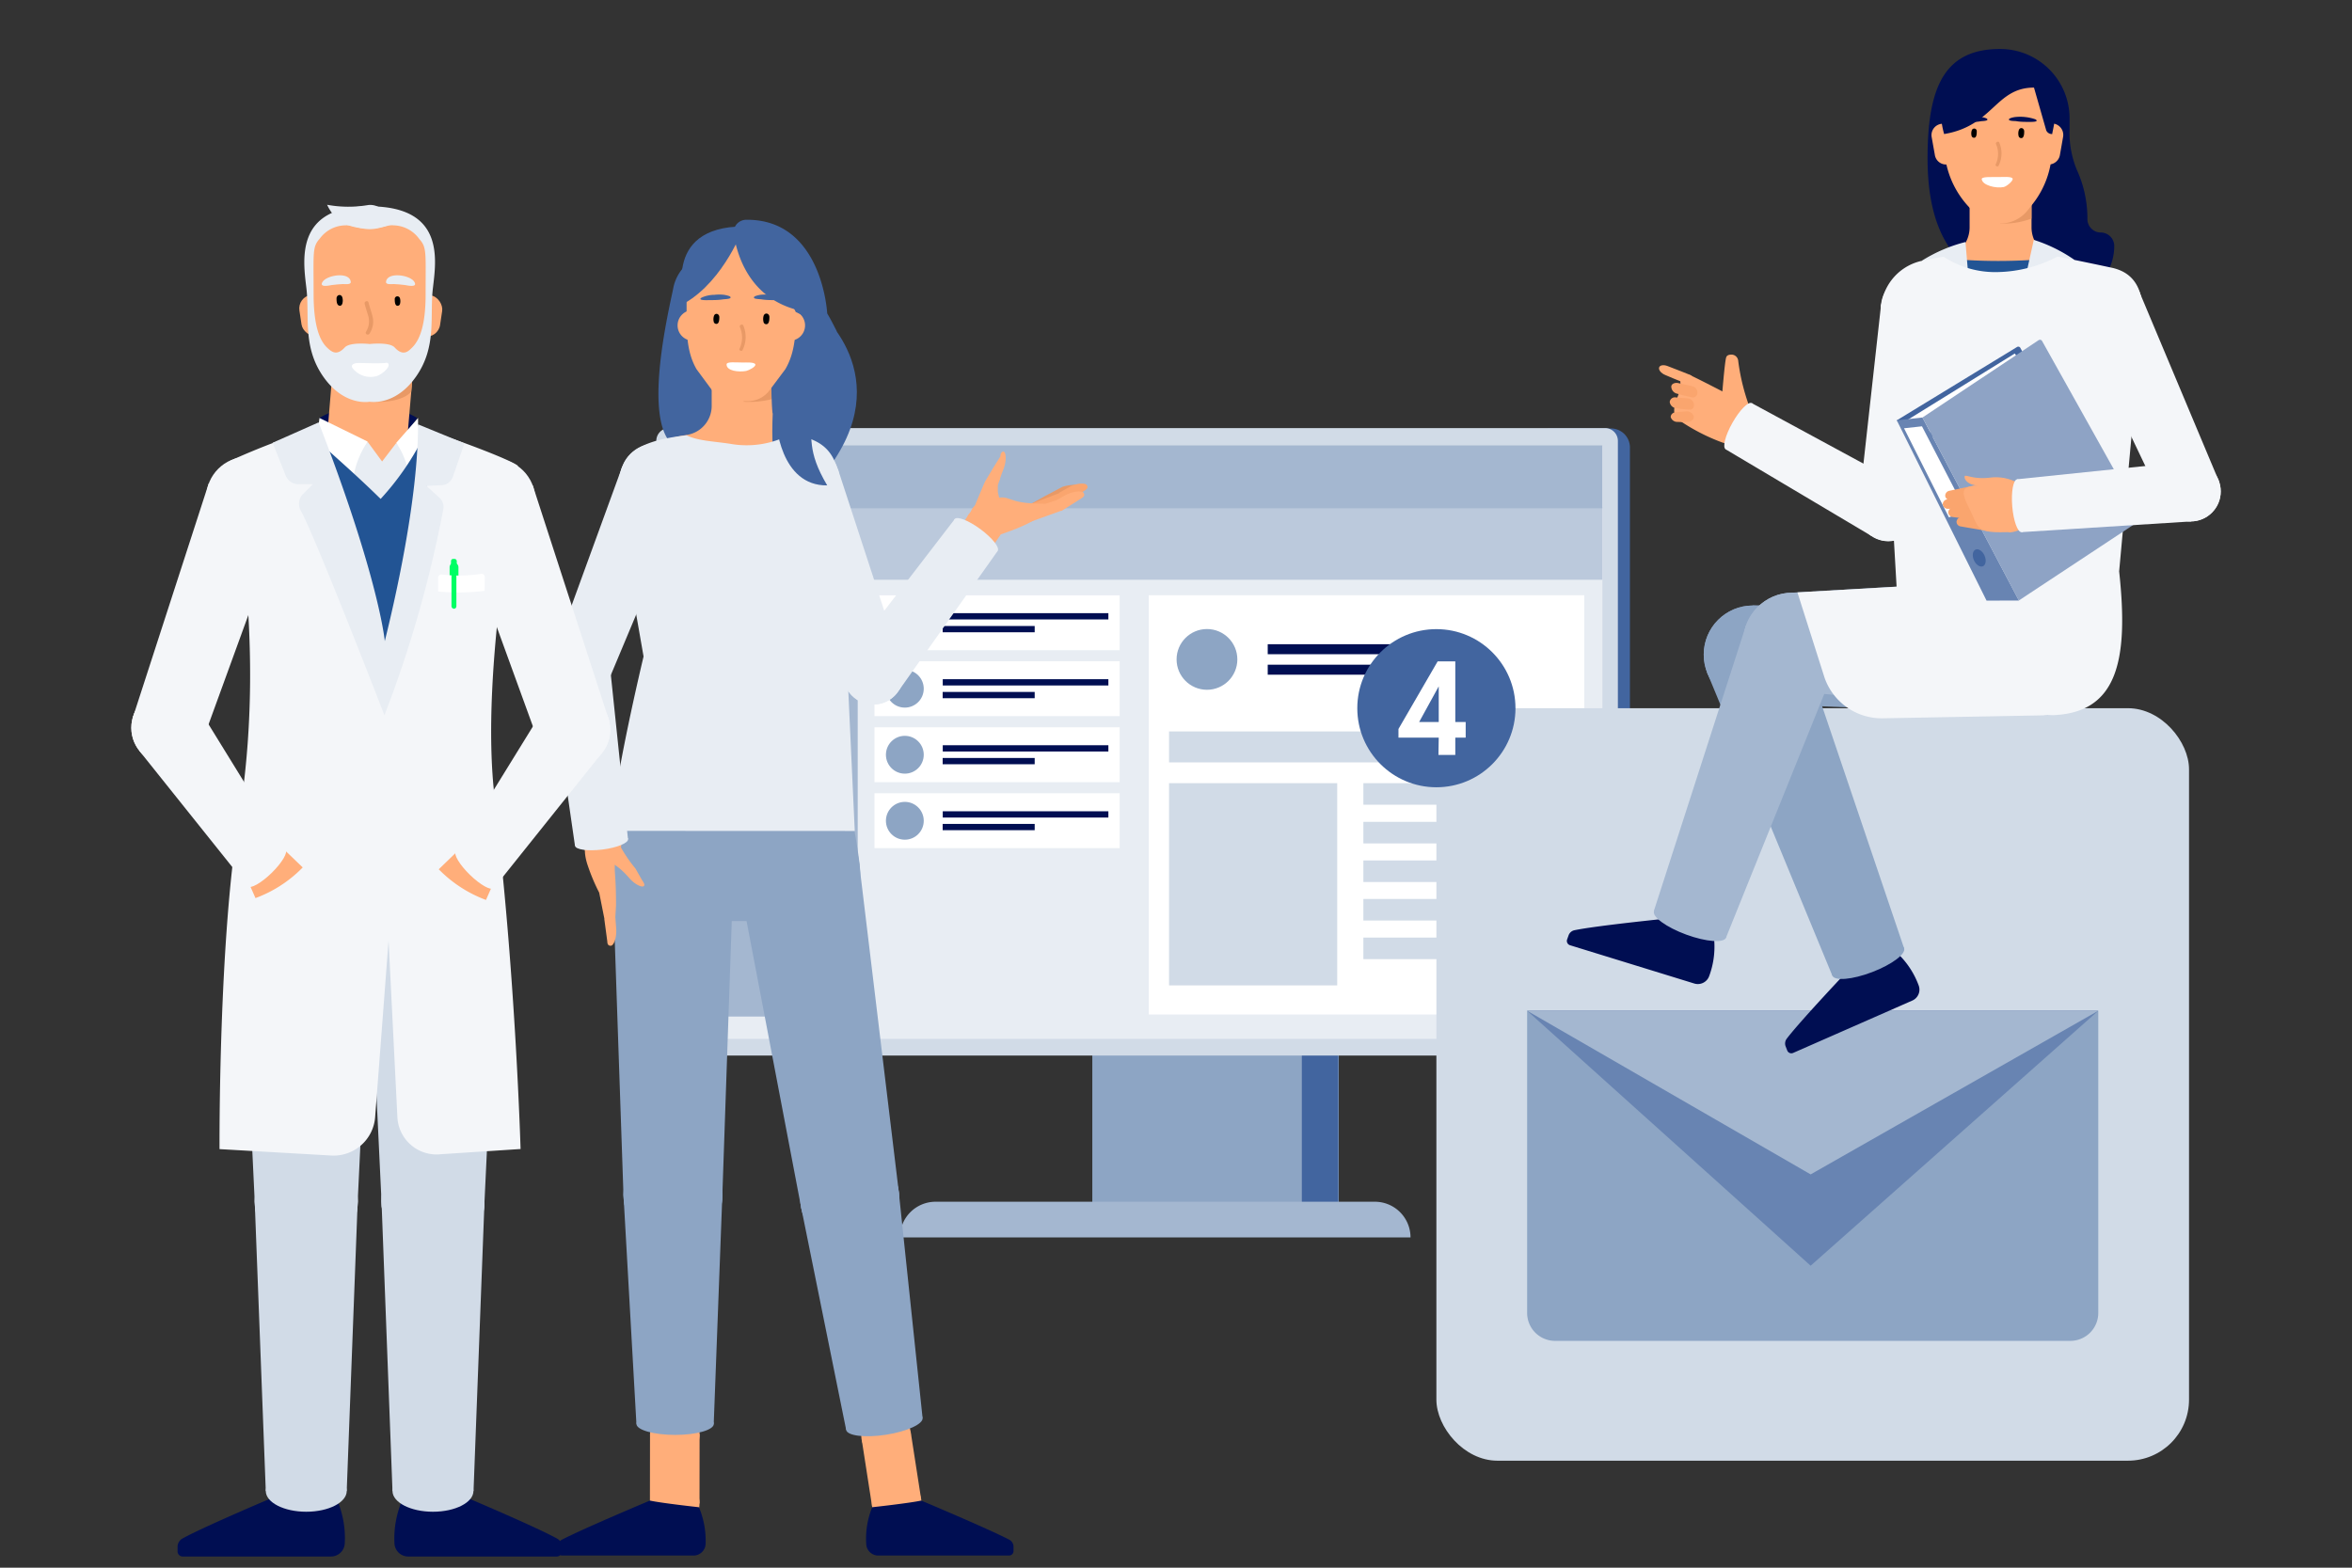 <?xml version="1.0" encoding="UTF-8"?>
<svg xmlns="http://www.w3.org/2000/svg" id="Ebene_1" data-name="Ebene 1" viewBox="0 0 240 160">
  <rect x="0" y="0" width="240" height="160" fill="#333333" stroke="none"/>
  <defs>
    <style>.cls-1{fill:#42659f;}.cls-2{fill:#8da5c4;}.cls-3{fill:#d1dbe7;}.cls-4{fill:#a4b7d0;}.cls-5{fill:#e8edf3;}.cls-6{fill:#fff;}.cls-7{fill:#bbc9dc;}.cls-8{fill:#000e52;}.cls-9{fill:#ffae7a;}.cls-10{fill:#e89966;}.cls-11{fill:#faa56e;}.cls-12{fill:#225494;}.cls-13{fill:#00ff64;}.cls-14{fill:#f4f6f9;}.cls-15{fill:#6884b2;}.cls-16{fill:#af622e;}.cls-17{fill:#8ea3c5;}</style>
  </defs>
  <g id="SCREEN">
    <path class="cls-1" d="M157.91,107.73v-64h6.41a1.94,1.94,0,0,1,2,1.94V105.8a1.94,1.94,0,0,1-2,1.93Z"></path>
    <rect class="cls-2" x="111.46" y="101.28" width="25.15" height="24.86"></rect>
    <rect class="cls-1" x="132.84" y="106.19" width="3.72" height="18.82"></rect>
    <path class="cls-3" d="M163.79,107.73H68.27a1.3,1.3,0,0,1-1.3-1.3V45a1.31,1.31,0,0,1,1.3-1.31h95.52a1.31,1.31,0,0,1,1.3,1.31v61.43a1.3,1.3,0,0,1-1.3,1.3"></path>
    <path class="cls-4" d="M143.93,126.29H91.83a3.64,3.64,0,0,1,3.64-3.64h44.82a3.64,3.64,0,0,1,3.64,3.64"></path>
    <rect class="cls-5" x="68.45" y="45.52" width="95.05" height="60.5" transform="translate(231.96 151.55) rotate(-180)"></rect>
    <rect class="cls-4" x="70.36" y="60.74" width="17.16" height="43" transform="translate(157.88 164.49) rotate(-180)"></rect>
    <rect class="cls-6" x="117.23" y="60.74" width="44.44" height="42.79" transform="translate(278.89 164.28) rotate(-180)"></rect>
    <rect class="cls-7" x="68.45" y="51.76" width="95.05" height="7.41"></rect>
    <rect class="cls-4" x="68.45" y="45.46" width="95.05" height="6.42"></rect>
    <rect class="cls-6" x="75.92" y="63.55" width="9.88" height="1.79" transform="translate(161.72 128.88) rotate(-180)"></rect>
    <rect class="cls-6" x="75.92" y="67.92" width="9.88" height="1.79" transform="translate(161.72 137.63) rotate(-180)"></rect>
    <rect class="cls-6" x="75.92" y="72.3" width="9.88" height="1.79" transform="translate(161.72 146.39) rotate(-180)"></rect>
    <rect class="cls-6" x="75.92" y="76.68" width="9.88" height="1.79" transform="translate(161.72 155.15) rotate(-180)"></rect>
    <rect class="cls-8" x="72.33" y="63.55" width="2.62" height="1.79" transform="translate(147.29 128.88) rotate(-180)"></rect>
    <rect class="cls-8" x="72.33" y="67.92" width="2.62" height="1.79" transform="translate(147.29 137.63) rotate(-180)"></rect>
    <rect class="cls-8" x="72.33" y="72.3" width="2.62" height="1.79" transform="translate(147.29 146.39) rotate(-180)"></rect>
    <rect class="cls-8" x="72.33" y="76.68" width="2.62" height="1.79" transform="translate(147.29 155.15) rotate(-180)"></rect>
    <rect class="cls-6" x="89.22" y="60.75" width="25.02" height="5.6" transform="translate(203.47 127.11) rotate(-180)"></rect>
    <rect class="cls-8" x="96.19" y="62.59" width="16.9" height="0.64" transform="translate(209.29 125.81) rotate(-180)"></rect>
    <rect class="cls-8" x="96.19" y="63.88" width="9.39" height="0.64" transform="translate(201.77 128.41) rotate(-180)"></rect>
    <circle class="cls-2" cx="92.33" cy="63.55" r="1.93"></circle>
    <rect class="cls-8" x="129.37" y="65.75" width="19.49" height="1.02" transform="translate(278.22 132.52) rotate(-180)"></rect>
    <rect class="cls-8" x="129.37" y="67.83" width="15.07" height="1.02" transform="translate(273.8 136.69) rotate(-180)"></rect>
    <circle class="cls-2" cx="123.16" cy="67.3" r="3.1"></circle>
    <rect class="cls-6" x="89.22" y="67.49" width="25.02" height="5.6" transform="translate(203.47 140.58) rotate(-180)"></rect>
    <rect class="cls-8" x="96.19" y="69.32" width="16.9" height="0.64" transform="translate(209.29 139.28) rotate(-180)"></rect>
    <rect class="cls-8" x="96.19" y="70.62" width="9.39" height="0.64" transform="translate(201.77 141.88) rotate(-180)"></rect>
    <circle class="cls-2" cx="92.33" cy="70.29" r="1.93"></circle>
    <rect class="cls-6" x="89.22" y="74.23" width="25.02" height="5.6" transform="translate(203.47 154.06) rotate(-180)"></rect>
    <rect class="cls-8" x="96.19" y="76.06" width="16.9" height="0.64" transform="translate(209.29 152.76) rotate(-180)"></rect>
    <rect class="cls-8" x="96.19" y="77.36" width="9.39" height="0.64" transform="translate(201.77 155.36) rotate(-180)"></rect>
    <circle class="cls-2" cx="92.33" cy="77.03" r="1.93"></circle>
    <rect class="cls-6" x="89.22" y="80.97" width="25.02" height="5.6" transform="translate(203.47 167.53) rotate(-180)"></rect>
    <rect class="cls-8" x="96.19" y="82.8" width="16.9" height="0.64" transform="translate(209.29 166.24) rotate(-180)"></rect>
    <rect class="cls-8" x="96.19" y="84.1" width="9.39" height="0.64" transform="translate(201.77 168.83) rotate(-180)"></rect>
    <circle class="cls-2" cx="92.33" cy="83.77" r="1.93"></circle>
    <rect class="cls-3" x="119.3" y="79.94" width="17.16" height="20.64" transform="translate(255.75 180.51) rotate(-180)"></rect>
    <rect class="cls-3" x="139.12" y="79.94" width="19.81" height="2.2" transform="translate(298.05 162.07) rotate(-180)"></rect>
    <rect class="cls-3" x="139.12" y="83.87" width="19.81" height="2.2" transform="translate(298.05 169.95) rotate(-180)"></rect>
    <rect class="cls-3" x="139.12" y="87.81" width="19.81" height="2.2" transform="translate(298.05 177.83) rotate(-180)"></rect>
    <rect class="cls-3" x="139.12" y="91.75" width="19.81" height="2.2" transform="translate(298.05 185.7) rotate(-180)"></rect>
    <rect class="cls-3" x="139.12" y="95.69" width="10.09" height="2.2" transform="translate(288.33 193.58) rotate(-180)"></rect>
    <rect class="cls-3" x="119.3" y="74.65" width="39.65" height="3.16" transform="translate(278.24 152.46) rotate(-180)"></rect>
  </g>
  <circle class="cls-9" cx="100.47" cy="53.53" r="1.92"></circle>
  <circle class="cls-9" cx="97.5" cy="58.01" r="1.92"></circle>
  <rect class="cls-9" x="97.06" y="53.08" width="3.84" height="5.38" transform="translate(150.84 156.86) rotate(-146.55)"></rect>
  <g id="APOTHEKERIN_STANDING_EXPLAINING">
    <path class="cls-10" d="M103.84,52.18l2.73-1.52,1.8-.95c.26-.14,1.65-.38,1.8-.12s-.08.31-.32.47l-1.32.84-.66.42-.67.41-2.69,1.61a.67.67,0,1,1-.69-1.15Z"></path>
    <path class="cls-11" d="M104.53,51.68l3.59-1.36-.09,0,1.1-.62c.7-.4,1.63-.44,1.78-.18s0,.4-.25.56l-2,1.28-.06,0h0L105,52.93a.67.67,0,0,1-.88-.36.66.66,0,0,1,.36-.88Z"></path>
    <path class="cls-9" d="M104.33,52.17l3.48-1.12-.12.06,1-.56c.88-.45,1.75-.49,1.89-.23s0,.39-.25.55l-2,1.27-.08,0h0l-3.44,1.24a.67.67,0,0,1-.86-.4.68.68,0,0,1,.4-.86Z"></path>
    <path class="cls-9" d="M99.19,53.37c-.48-1.39.1-2,2-2.46,2.31-.51,1.12.52,5.44.5.48,1.39-2.91,2.56-4.3,3.06S99.67,54.76,99.19,53.37Z"></path>
    <path class="cls-9" d="M102.45,46.11c.22.13.26,1-.07,1.81l-.17.44-.15.44c0,.15-.11.29-.15.45l-.09.27,0,.14,0,.07v.11l0,.09,0,.18c0,.31.18.62.14.94l-.36.46-.06.48,0,.36a1.22,1.22,0,0,1-1.69.95h0a1,1,0,0,1-.57-1.22l.35-.85.36-.86.36-.85.18-.4.8-1.34.49-.78.27-.43C102.05,46.36,102.23,46,102.45,46.11Z"></path>
  </g>
  <ellipse class="cls-5" cx="99.61" cy="54.6" rx="0.74" ry="2.73" transform="translate(-3.47 102.34) rotate(-53.58)"></ellipse>
  <polygon class="cls-5" points="91.73 70.46 101.81 56.22 97.42 52.98 86.79 66.81 91.73 70.46"></polygon>
  <circle class="cls-5" cx="89.13" cy="68.81" r="3.08"></circle>
  <circle class="cls-5" cx="82.1" cy="49" r="3.58"></circle>
  <polygon class="cls-5" points="92.03 67.85 86.28 70.06 78.75 50.26 85.5 47.87 92.03 67.85"></polygon>
  <circle class="cls-5" cx="89.11" cy="68.83" r="3.08"></circle>
  <path class="cls-1" d="M73.51,25.86a4.42,4.42,0,0,0-4.83,3.66C67.9,33.18,65,46,70.31,46s4.74-2.33,4.74-2.33Z"></path>
  <path class="cls-9" d="M70.07,44.39a3,3,0,0,0,2.55-3.07V34.59a3.19,3.19,0,0,1,3.19-3.19h0A3.19,3.19,0,0,1,79,34.59v6.73a3.2,3.2,0,0,0,2.72,3.16h.05A2.57,2.57,0,0,1,83.93,47V57.77H67.68V44.9C68.42,44.73,69.33,44.5,70.07,44.39Z"></path>
  <path class="cls-10" d="M79,36.07,75.85,41A9.4,9.4,0,0,0,79,40.67v-4.6Z"></path>
  <path class="cls-1" d="M83.3,31.54s8.68,6.8.89,16.7L80.13,36.72l1-7.14Z"></path>
  <path class="cls-1" d="M78.85,42.18c-.19,4.36-.09,13.52,8,13.53h0C83.92,46.17,83.4,42.92,83,40.54c-.35-2.19-.7-6.11-2.15-7.54.24-1.44-.51,3.19-.51,3.19-.54.91-1.16,2.27-1.63,3,0,0,0,1.91.12,3"></path>
  <circle class="cls-9" cx="80.59" cy="33.21" r="1.56"></circle>
  <circle class="cls-9" cx="70.7" cy="33.21" r="1.56"></circle>
  <path class="cls-9" d="M71.08,37.69l1.58,2.14a2.76,2.76,0,0,0,2.16,1.11l.77,0h.67a2.74,2.74,0,0,0,2.26-1.1l1.61-2.15c1.05-1.78,1.08-3.81,1.08-5.88v-2.5a5.58,5.58,0,0,0-5.58-5.58h0a5.57,5.57,0,0,0-5.57,5.58V31.9C70.06,33.93,70.06,35.93,71.08,37.69Z"></path>
  <path class="cls-1" d="M75.9,23.11s-1.93,5.44-6,7.81C69.92,30.92,67.34,23.11,75.9,23.11Z"></path>
  <path class="cls-1" d="M74.87,23.89C75.28,26.51,77,32,84.41,32c0,0-.48-9.66-8.28-9.57A1.29,1.29,0,0,0,74.87,23.89Z"></path>
  <path class="cls-1" d="M85.4,33.85s-.61-1.25-1-1.87a13.64,13.64,0,0,0-5.17-4.89.54.54,0,0,0-.67.82,17.91,17.91,0,0,1,2.64,3.93Z"></path>
  <path d="M77.92,32.23c.13-.36.56-.27.59.1,0,.21,0,.61-.2.73a.28.28,0,0,1-.4-.21A1.19,1.19,0,0,1,77.92,32.23Z"></path>
  <path d="M72.85,32.25c.11-.34.52-.26.55.09,0,.2,0,.58-.19.69a.27.27,0,0,1-.38-.19A1.09,1.09,0,0,1,72.85,32.25Z"></path>
  <path class="cls-10" d="M75.48,35.56a2.68,2.68,0,0,0,0-2.22c0-.21.32-.31.38-.09a3,3,0,0,1-.09,2.48C75.68,35.92,75.34,35.74,75.48,35.56Z"></path>
  <path class="cls-6" d="M75.82,37c.27,0,1.15-.06,1.25.18s-.66.62-.93.68c-.77.14-2,0-2-.66C74.13,36.88,75.08,37,75.82,37Z"></path>
  <path class="cls-1" d="M76.94,30.4a.07.07,0,0,1,0-.06c0-.13.48-.22.63-.25a4.4,4.4,0,0,1,1,0,3.39,3.39,0,0,1,1.3.27c.48.31-.5.28-.75.27-.46,0-.92,0-1.38-.07C77.52,30.52,77,30.53,76.94,30.4Z"></path>
  <path class="cls-1" d="M74.54,30.4a.08.08,0,0,0,0-.07c0-.12-.48-.21-.64-.24a4.3,4.3,0,0,0-1,0,3.22,3.22,0,0,0-1.3.28c-.48.3.49.27.75.26.46,0,.92,0,1.38-.07C74,30.52,74.44,30.53,74.54,30.4Z"></path>
  <path class="cls-2" d="M67.68,70.77H82.44a52.3,52.3,0,0,1,5.28,17.5C88,90.79,87.36,94,83.86,94H66.26c-3.49,0-3.83-4.71-3.83-8.18A25.47,25.47,0,0,1,67.68,70.77Z"></path>
  <circle class="cls-9" cx="68.86" cy="146.37" r="2.53"></circle>
  <circle class="cls-9" cx="68.85" cy="153.44" r="2.53"></circle>
  <rect class="cls-9" x="66.32" y="146.37" width="5.06" height="7.08" transform="translate(137.52 299.89) rotate(-179.93)"></rect>
  <path class="cls-8" d="M71.32,153.83s-3.85-.42-5-.68c0,0-6.9,2.9-9,4a.82.82,0,0,0-.42.68l0,.45a.46.46,0,0,0,.46.48H70.73A1.24,1.24,0,0,0,72,157.62,8.8,8.8,0,0,0,71.32,153.83Z"></path>
  <polygon class="cls-2" points="63.62 121.94 62.45 87.86 74.88 87.86 73.71 121.94 63.62 121.94"></polygon>
  <circle class="cls-2" cx="68.67" cy="87.86" r="6.21"></circle>
  <circle class="cls-2" cx="68.67" cy="121.94" r="5.05"></circle>
  <polygon class="cls-2" points="73.71 121.94 72.83 145.31 64.94 145.31 63.62 121.94 73.71 121.94"></polygon>
  <ellipse class="cls-2" cx="68.89" cy="145.32" rx="3.95" ry="1.13"></ellipse>
  <circle class="cls-2" cx="68.67" cy="121.94" r="5.05"></circle>
  <circle class="cls-9" cx="90.41" cy="146.45" r="2.53"></circle>
  <circle class="cls-9" cx="91.5" cy="153.44" r="2.53"></circle>
  <rect class="cls-9" x="88.43" y="146.41" width="5.06" height="7.08" transform="translate(-21.94 15.74) rotate(-8.83)"></rect>
  <path class="cls-8" d="M89,153.83s3.85-.42,5-.68c0,0,6.9,2.9,9,4a.82.82,0,0,1,.42.68l0,.45a.46.46,0,0,1-.45.48H89.62a1.23,1.23,0,0,1-1.23-1.19A8.51,8.51,0,0,1,89,153.83Z"></path>
  <polygon class="cls-2" points="91.7 121.53 87.62 87.69 75.34 89.59 81.72 123.08 91.7 121.53"></polygon>
  <circle class="cls-2" cx="81.48" cy="88.64" r="6.21"></circle>
  <circle class="cls-2" cx="86.71" cy="122.31" r="5.05"></circle>
  <polygon class="cls-2" points="81.72 123.08 86.34 145.92 94.14 144.71 91.7 121.53 81.72 123.08"></polygon>
  <ellipse class="cls-2" cx="90.24" cy="145.32" rx="3.95" ry="1.13" transform="translate(-21.24 15.57) rotate(-8.83)"></ellipse>
  <circle class="cls-2" cx="86.71" cy="122.31" r="5.05"></circle>
  <path class="cls-5" d="M87.22,84.81,86.06,59.62l.57-1.42a8.45,8.45,0,0,0-.3-7h0a5.89,5.89,0,0,1-.62-2c-.39-3.15-1.82-4.23-4.23-4.75h0a2.1,2.1,0,0,0-1.36.14,9.46,9.46,0,0,1-5.4.74c-1.72-.29-3.45-.3-4.65-.9a22.14,22.14,0,0,0-2.72.45c-3.81,1-4.1,2.63-4.5,6L65.67,67s-3.24,13.49-3.24,17.8Z"></path>
  <path class="cls-1" d="M84.41,49.54c-4.77.06-5.3-6.3-5.23-7.23H82.6C83,44.67,82.26,45.92,84.41,49.54Z"></path>
  <path class="cls-9" d="M65.67,90.45c-.21.13-.92-.2-1.48-.86-1.16-1.31-1.3-1.06-2.87-2.49a1.14,1.14,0,0,1,.21-1.82h0a.9.9,0,0,1,1.25.24l.46.75a14.26,14.26,0,0,0,1.6,2.37l.67,1.18C65.63,90,65.88,90.33,65.67,90.45Z"></path>
  <path class="cls-9" d="M62.92,87c.31-1.85-.83-2.43-2.14-2s-1.27,2-.8,3.35a19.48,19.48,0,0,0,1.16,2.75l.53,2.66v0a.29.29,0,0,0,0,.09l.3,2.24c0,.26.1.46.38.43s.58-.79.53-1.72l-.09-1.19.07-1.21h0C62.86,88.34,62.53,89.24,62.92,87Z"></path>
  <circle class="cls-9" cx="61.48" cy="86.1" r="1.92"></circle>
  <circle class="cls-9" cx="60.54" cy="80.8" r="1.92"></circle>
  <rect class="cls-9" x="59.08" y="80.76" width="3.84" height="5.38" transform="translate(-13.67 11.98) rotate(-10.09)"></rect>
  <ellipse class="cls-5" cx="61.38" cy="85.97" rx="2.73" ry="0.74" transform="translate(-10.17 8.26) rotate(-7.11)"></ellipse>
  <polygon class="cls-5" points="56.17 69.05 58.67 86.31 64.08 85.64 62.27 68.29 56.17 69.05"></polygon>
  <circle class="cls-5" cx="59.19" cy="68.45" r="3.08"></circle>
  <circle class="cls-5" cx="66.86" cy="48.85" r="3.58"></circle>
  <polygon class="cls-5" points="62.03 69.61 56.24 67.52 63.5 47.61 70.16 50.22 62.03 69.61"></polygon>
  <circle class="cls-5" cx="59.18" cy="68.43" r="3.08"></circle>
  <path class="cls-8" d="M32.58,42.66a10.07,10.07,0,0,1,10,0l-3.58,5h0Z"></path>
  <path class="cls-9" d="M42.45,34.28,41.39,46.73l-2.45.68-5.77-.31,1.12-13.51a4.09,4.09,0,0,1,4.05-3.75h0A4.1,4.1,0,0,1,42.45,34.28Z"></path>
  <path class="cls-10" d="M42.2,37.33,37.89,41s2.84.27,4.07-1Z"></path>
  <g id="_80YR_HEAD" data-name="80YR_HEAD">
    <rect class="cls-9" x="30.54" y="30.12" width="2.79" height="4.24" rx="1.4" transform="matrix(0.99, -0.15, 0.15, 0.99, -4.41, 5.07)"></rect>
    <rect class="cls-9" x="42.23" y="30.12" width="2.79" height="4.24" rx="1.4" transform="translate(82.02 70.57) rotate(-171.51)"></rect>
    <path class="cls-9" d="M43.8,32.25l.43-4.94c0-2.77-2.24-5-5-6.06H36.28c-2.76,1.05-5,3.29-5,6.06l.43,4.93h0l.23,2.64A4,4,0,0,0,32.2,36,7.6,7.6,0,0,0,35,40.1a2.53,2.53,0,0,0,1.13.54c.84,0,2.37,0,3.21,0a2.53,2.53,0,0,0,1.13-.54,7.57,7.57,0,0,0,2.9-4.33,4.14,4.14,0,0,0,.18-.93L43.73,33l.07-.78Z"></path>
    <path class="cls-5" d="M37.78,21.06h-.11c-7.66,0-6.73,5.57-6.4,8.4s-.42,5.94,1.73,9S37.72,41,37.72,41s2.58.5,4.73-2.56,1.39-6.15,1.72-9S45.44,21.1,37.78,21.06Zm5.65,9c0,4.27-1.13,5.2-1.63,5.65s-1,.33-1.53-.25-2.55-.35-2.55-.35-2-.23-2.54.35-1,.69-1.54.25S32,34.31,32,30s-.14-4.79.64-5.66A3.29,3.29,0,0,1,35.27,23c.62-.09,1.41.39,2.45.39s1.84-.48,2.45-.39a3.32,3.32,0,0,1,2.62,1.4C43.56,25.25,43.43,25.77,43.43,30Z"></path>
    <path class="cls-5" d="M33.38,20.9s.78,1.81,2.22,2.11a6.26,6.26,0,0,0,3.95,0v-.31a1.77,1.77,0,0,0-2-1.77A11.94,11.94,0,0,1,33.38,20.9Z"></path>
  </g>
  <circle class="cls-9" cx="44.18" cy="146.63" r="2.46"></circle>
  <circle class="cls-9" cx="44.19" cy="153.51" r="2.46"></circle>
  <rect class="cls-9" x="41.72" y="146.63" width="4.92" height="6.88"></rect>
  <path class="cls-8" d="M41,153.21s4.37-.47,5.66-.77c0,0,7.83,3.29,10.19,4.59a.91.91,0,0,1,.48.78l0,.51a.52.52,0,0,1-.51.54H41.65a1.41,1.41,0,0,1-1.4-1.35A9.88,9.88,0,0,1,41,153.21Z"></path>
  <circle class="cls-3" cx="44.18" cy="122.61" r="5.26"></circle>
  <ellipse class="cls-3" cx="44.18" cy="152.17" rx="4.13" ry="2.12"></ellipse>
  <polygon class="cls-3" points="38.93 122.61 40.05 152.17 48.32 152.17 49.44 122.61 38.93 122.61"></polygon>
  <circle class="cls-3" cx="44.18" cy="87.7" r="6.92"></circle>
  <polygon class="cls-3" points="49.44 122.61 51.1 87.7 37.27 87.7 38.93 122.61 49.44 122.61"></polygon>
  <circle class="cls-3" cx="44.18" cy="122.61" r="5.26"></circle>
  <circle class="cls-9" cx="31.25" cy="146.63" r="2.46"></circle>
  <circle class="cls-9" cx="31.25" cy="153.51" r="2.46"></circle>
  <rect class="cls-9" x="28.79" y="146.63" width="4.92" height="6.88" transform="translate(62.37 300.17) rotate(-179.95)"></rect>
  <path class="cls-8" d="M34.45,153.21s-4.37-.47-5.66-.77c0,0-7.83,3.29-10.19,4.59a1,1,0,0,0-.48.78l0,.51a.52.52,0,0,0,.52.54H33.78a1.41,1.41,0,0,0,1.4-1.35A9.88,9.88,0,0,0,34.45,153.21Z"></path>
  <circle class="cls-3" cx="31.25" cy="122.61" r="5.26"></circle>
  <ellipse class="cls-3" cx="31.25" cy="152.17" rx="4.13" ry="2.12"></ellipse>
  <polygon class="cls-3" points="36.5 122.61 35.38 152.17 27.12 152.17 25.99 122.61 36.5 122.61"></polygon>
  <circle class="cls-3" cx="31.25" cy="87.7" r="6.92"></circle>
  <polygon class="cls-3" points="25.99 122.61 24.33 87.7 38.17 87.7 36.5 122.61 25.99 122.61"></polygon>
  <circle class="cls-3" cx="31.25" cy="122.61" r="5.26"></circle>
  <path class="cls-5" d="M36.22,46.1l1.3-1,1.47,2,1.44-1.88A6.29,6.29,0,0,1,42.15,48l-3,3.84-4-3.08Z"></path>
  <path class="cls-6" d="M37.52,45.07A8.91,8.91,0,0,0,36,49.17L32,47.5l.6-4.84Z"></path>
  <path class="cls-6" d="M40.43,45.2a7.8,7.8,0,0,1,1.33,3.6l1.78-2.22-.88-3.27,0-.65Z"></path>
  <path class="cls-12" d="M31.73,44.37c2.58,2.36,4.51,4,7.11,6.55A27.41,27.41,0,0,0,43,45l1.19,1.22a34.08,34.08,0,0,1-5.34,7.37c-3.71-3.85-6.27-5.59-9-8.14Z"></path>
  <rect class="cls-13" x="46.38" y="55.15" width="0.59" height="0.77" rx="0.22"></rect>
  <polygon class="cls-12" points="28.8 46.38 31.56 46.38 39.13 51.82 43.86 45.83 45.6 46.38 45.6 82.95 28.8 82.95 28.8 46.38"></polygon>
  <path class="cls-14" d="M50.67,83.52a4.91,4.91,0,0,0,0-.53c-.06-.39-.12-.79-.17-1.2l0-.2c-1.68-13.49,2.75-33.77,2.31-34.08-.93-.68-6.5-2.76-8.87-3.47l-.68,8.57L39.71,67.82,32.23,43.69A77.11,77.11,0,0,0,23.55,47c-.5.23,3.93,16.75.91,36v.07c-2.18,12.53-2.06,34.21-2.06,34.21l11.32.65A4.25,4.25,0,0,0,38.28,114l1.37-18,.9,18A4,4,0,0,0,45,117.8l8.12-.53S52.61,99.9,50.67,83.52Z"></path>
  <path class="cls-5" d="M42.66,43.31c0,7.75-2.41,18.16-3.4,22.14v-.06S38.67,59,32.51,43.11l-4.69,2.08,1.33,3.34a1.4,1.4,0,0,0,1.31.89h1.46l-1,1a1.41,1.41,0,0,0-.23,1.69C32.16,54.74,39.23,73,39.23,73a121.41,121.41,0,0,0,6-21,1.28,1.28,0,0,0-.39-1.2l-1.33-1.21,1.54-.07a1.27,1.27,0,0,0,1.16-.86l1.18-3.41Z"></path>
  <circle class="cls-14" cx="50.43" cy="51" r="4.19"></circle>
  <polygon class="cls-14" points="46.52 52.51 54.95 75.7 62.16 73.57 54.36 49.53 46.52 52.51"></polygon>
  <circle class="cls-14" cx="58.51" cy="74.48" r="3.76"></circle>
  <path class="cls-9" d="M46.55,87l-1.78,1.72a13.17,13.17,0,0,0,4.82,3.13l.55-1.25S50.21,88.6,46.55,87Z"></path>
  <ellipse class="cls-14" cx="48.46" cy="88.76" rx="0.73" ry="2.7" transform="translate(-48.93 61.5) rotate(-45.73)"></ellipse>
  <polygon class="cls-14" points="54.99 73.15 46.52 86.88 50.39 90.65 61.44 76.83 54.99 73.15"></polygon>
  <circle class="cls-14" cx="58.51" cy="74.48" r="3.76"></circle>
  <rect class="cls-13" x="46.02" y="57.04" width="0.59" height="0.77" rx="0.22"></rect>
  <path class="cls-13" d="M46.33,57.44h0a.45.45,0,0,1,.45.45v1.9a0,0,0,0,1,0,0h-.9a0,0,0,0,1,0,0v-1.9A.45.45,0,0,1,46.33,57.44Z"></path>
  <path class="cls-6" d="M49.45,60.3a21.79,21.79,0,0,1-4.74.07V59a.33.33,0,0,1,.34-.37,14.83,14.83,0,0,0,4.09-.07c.18,0,.33.14.33.36Z"></path>
  <rect class="cls-13" x="46.07" y="57.97" width="0.5" height="4.16" rx="0.25"></rect>
  <circle class="cls-14" cx="25.23" cy="50.81" r="4.19"></circle>
  <polygon class="cls-14" points="29.15 52.31 20.71 75.5 13.51 73.37 21.3 49.33 29.15 52.31"></polygon>
  <circle class="cls-14" cx="17.16" cy="74.28" r="3.76"></circle>
  <path class="cls-9" d="M29.11,86.82l1.78,1.71a13,13,0,0,1-4.82,3.13l-.55-1.25S25.45,88.4,29.11,86.82Z"></path>
  <ellipse class="cls-14" cx="27.2" cy="88.57" rx="2.7" ry="0.73" transform="translate(-54.1 44.14) rotate(-44.27)"></ellipse>
  <polygon class="cls-14" points="20.68 72.95 29.14 86.68 25.27 90.45 14.22 76.63 20.68 72.95"></polygon>
  <circle class="cls-14" cx="17.16" cy="74.28" r="3.76"></circle>
  <path d="M34.93,30.35c-.12-.37-.55-.29-.59.08,0,.21,0,.61.2.73s.34,0,.4-.2A1.15,1.15,0,0,0,34.93,30.35Z"></path>
  <path d="M40.81,30.44a.27.27,0,0,0-.53.07c0,.2,0,.56.18.67a.25.25,0,0,0,.36-.18A1.07,1.07,0,0,0,40.81,30.44Z"></path>
  <path class="cls-5" d="M32.87,28.84c-.26.55.84.27,1,.25.37-.05.75-.08,1.13-.1.17,0,.82.09.79-.21C35.72,27.68,33.23,28.06,32.87,28.84Z"></path>
  <path class="cls-10" d="M38.06,32.51c-.11-.56-.32-1.09-.46-1.64-.07-.26-.45-.11-.39.14.1.41.24.81.36,1.21a2,2,0,0,1-.23,1.65c-.12.23.25.41.37.17A2.24,2.24,0,0,0,38.06,32.51Z"></path>
  <path class="cls-5" d="M42.32,28.84c.26.55-.84.27-1,.25-.38-.05-.76-.08-1.14-.1-.16,0-.82.09-.79-.21C39.47,27.68,42,28.06,42.32,28.84Z"></path>
  <path class="cls-6" d="M39.56,37.05a.38.38,0,0,0-.27,0c-.91.06-1.84,0-2.76,0-.32,0-.84.15-.53.55a2.32,2.32,0,0,0,2.38.8C38.86,38.3,40,37.4,39.56,37.05Z"></path>
  <rect class="cls-3" x="146.57" y="72.28" width="76.8" height="76.8" rx="6.23"></rect>
  <path class="cls-2" d="M155.83,103.16h58.28a0,0,0,0,1,0,0V134a2.85,2.85,0,0,1-2.85,2.85H158.68a2.85,2.85,0,0,1-2.85-2.85v-30.8a0,0,0,0,1,0,0Z"></path>
  <polyline class="cls-15" points="214.11 103.16 184.76 129.18 155.83 103.16"></polyline>
  <polygon class="cls-4" points="184.76 119.86 155.83 103.16 214.11 103.16 184.76 119.86"></polygon>
  <g id="KH_ÄRZTIN_HEAD_FRONTAL">
    <path class="cls-8" d="M204.08,5c-5.74,0-7.39,4-7.39,11.16,0,5.92,1.68,9.81,5.27,12a17.89,17.89,0,0,0,7.86,2.4,5.47,5.47,0,0,0,5.92-5.46h0a1.38,1.38,0,0,0-1.37-1.37h0A1.37,1.37,0,0,1,213,22.35h0a11.88,11.88,0,0,0-1.07-5,9.91,9.91,0,0,1-.75-4.18V12a7.08,7.08,0,0,0-7.08-7Z"></path>
  </g>
  <path class="cls-16" d="M204.41,17s-2.82,5.95-.17,5.85c2.4-.09,2.89-.79,2.89-.79V16.85Z"></path>
  <path class="cls-9" d="M210,26.35a3.18,3.18,0,0,1-2.7-3.14V16.52a3.16,3.16,0,0,0-3.16-3.16h0a3.15,3.15,0,0,0-3.16,3.16v6.69a3.19,3.19,0,0,1-2.7,3.14h-.05A2.55,2.55,0,0,0,196,28.86V39.55h16.13V28.86A2.55,2.55,0,0,0,210,26.35Z"></path>
  <path class="cls-10" d="M204.1,20.89l0,1.92a8.06,8.06,0,0,0,3.19-.5V19.07Z"></path>
  <path class="cls-9" d="M199.77,16.79h-1.19a1.16,1.16,0,0,1-1.15-1L197.11,14a1.16,1.16,0,0,1,1.36-1.35l1.3.25Z"></path>
  <path class="cls-9" d="M207.85,16.79h1.2a1.17,1.17,0,0,0,1.15-1l.32-1.82a1.17,1.17,0,0,0-1.37-1.35l-1.3.25Z"></path>
  <path class="cls-9" d="M207.43,20.8l-.53.67a3.55,3.55,0,0,1-2.83,1.34h0a3.58,3.58,0,0,1-2.68-1.16l-.55-.6a9.29,9.29,0,0,1-2.45-6.23V9.15a4.91,4.91,0,0,1,2.07-2.09h6.93c.44,0,2,1.86,2,2.27v5.78A9.19,9.19,0,0,1,207.43,20.8Z"></path>
  <path d="M206,13.29c.11-.34.52-.26.55.09,0,.2,0,.58-.19.69a.27.27,0,0,1-.38-.19A1.09,1.09,0,0,1,206,13.29Z"></path>
  <path d="M201.2,13.31a.26.26,0,0,1,.51.08c0,.19,0,.55-.18.65a.26.26,0,0,1-.35-.18A1,1,0,0,1,201.2,13.31Z"></path>
  <path class="cls-10" d="M203.66,16.74a2.49,2.49,0,0,0,0-2.07c0-.21.31-.3.36-.09a2.82,2.82,0,0,1-.08,2.33C203.85,17.08,203.53,16.92,203.66,16.74Z"></path>
  <path class="cls-6" d="M204,18.07c.29,0,1.23-.08,1.36.14s-.61.82-.9.88c-.8.16-2.14-.17-2.24-.78C202.15,18,203.18,18.08,204,18.07Z"></path>
  <path class="cls-8" d="M205,12.24a.07.07,0,0,1,0-.06c0-.12.45-.21.59-.23a4.77,4.77,0,0,1,2.11.23c.45.29-.46.26-.7.26-.43,0-.86,0-1.29-.08C205.58,12.35,205.12,12.36,205,12.24Z"></path>
  <path class="cls-8" d="M202.79,12.24a.07.07,0,0,0,0-.06c0-.12-.45-.21-.59-.23a3.39,3.39,0,0,0-.9,0,3.2,3.2,0,0,0-1.22.26c-.45.28.47.26.7.25.44,0,.87,0,1.3-.08C202.24,12.35,202.69,12.36,202.79,12.24Z"></path>
  <path class="cls-8" d="M208.8,13.31l-1.25-4.37c-3.94,0-4.16,3.91-9.17,4.74a9.18,9.18,0,0,1,0-5c.67-2,2.67-2.19,7.87-2.19s3.15,6.85,3.16,7.19h0A.63.63,0,0,1,208.8,13.31Z"></path>
  <circle class="cls-14" cx="195.48" cy="31.48" r="3.56"></circle>
  <polygon class="cls-14" points="195.71 52.64 189.63 51.99 191.95 31.07 199 32.02 195.71 52.64"></polygon>
  <circle class="cls-14" cx="192.69" cy="52.18" r="3.06"></circle>
  <circle class="cls-9" cx="188.8" cy="93.21" r="2.15"></circle>
  <circle class="cls-9" cx="191.22" cy="98.73" r="2.15"></circle>
  <rect class="cls-9" x="187.85" y="92.96" width="4.31" height="6.02" transform="translate(402.56 107.54) rotate(156.32)"></rect>
  <path class="cls-8" d="M193.68,97.35s-3.67,1.17-4.81,1.38c0,0-5.12,5.4-6.55,7.28a.82.82,0,0,0-.11.79l.16.41a.45.45,0,0,0,.61.25l12.15-5.34a1.22,1.22,0,0,0,.64-1.58A8.62,8.62,0,0,0,193.68,97.35Z"></path>
  <polygon class="cls-2" points="178.86 61.8 208.97 60.64 208.97 72.98 178.97 71.82 178.86 61.8"></polygon>
  <circle class="cls-2" cx="208.97" cy="66.81" r="6.17"></circle>
  <circle class="cls-2" cx="178.86" cy="66.81" r="5.01"></circle>
  <polygon class="cls-2" points="174.18 68.6 186.97 99.57 194.29 96.77 183.54 65.02 174.18 68.6"></polygon>
  <ellipse class="cls-2" cx="190.63" cy="98.17" rx="3.92" ry="1.12" transform="translate(-22.48 74.5) rotate(-20.91)"></ellipse>
  <circle class="cls-2" cx="178.86" cy="66.81" r="5.01"></circle>
  <path class="cls-12" d="M200.08,26.5a54.69,54.69,0,0,0,7.65,0l-5.16,23Z"></path>
  <path class="cls-5" d="M207.53,24.48l-5.07,22.89-1.9-22.67a15.51,15.51,0,0,0-4.44,1.9l.53,2.27a1.74,1.74,0,0,0,2,1.32l.4-.08L198,31.26a1.77,1.77,0,0,0-.44,1.6L202,52.26l7.53-20.08a1.59,1.59,0,0,0-.27-1.58l-1.09-1.28,1.28.15a1.37,1.37,0,0,0,1.43-.87l.78-2.09A15.43,15.43,0,0,0,207.53,24.48Z"></path>
  <circle class="cls-9" cx="173.93" cy="89.5" r="2.15"></circle>
  <circle class="cls-9" cx="172.15" cy="95.25" r="2.15"></circle>
  <rect class="cls-9" x="170.89" y="89.36" width="4.31" height="6.02" transform="translate(311.06 231.76) rotate(-162.81)"></rect>
  <path class="cls-8" d="M174.91,95.83s-3.53-1.52-4.54-2.11c0,0-7.4.74-9.71,1.22a.81.81,0,0,0-.6.52l-.15.42a.46.46,0,0,0,.29.59l12.69,3.91a1.23,1.23,0,0,0,1.52-.77A8.64,8.64,0,0,0,174.91,95.83Z"></path>
  <polygon class="cls-4" points="182.81 60.49 209.05 58.97 208.86 72.97 182.81 70.51 182.81 60.49"></polygon>
  <circle class="cls-4" cx="208.96" cy="65.97" r="7"></circle>
  <circle class="cls-4" cx="182.89" cy="65.5" r="5.01"></circle>
  <polygon class="cls-4" points="187.6 67.22 176.13 95.68 168.76 92.98 178.18 63.77 187.6 67.22"></polygon>
  <ellipse class="cls-4" cx="172.45" cy="94.33" rx="1.12" ry="3.92" transform="translate(24.54 223.79) rotate(-69.87)"></ellipse>
  <circle class="cls-4" cx="182.89" cy="65.5" r="5.01"></circle>
  <path class="cls-14" d="M215.51,27.33c-.74-.16-4.71-1-5.52-1.13h-.06a13.72,13.72,0,0,1-6.14,1.57,9.59,9.59,0,0,1-5.45-1.56l0,0h-.05c-.73.12-1.44.25-2.14.4a5.32,5.32,0,0,0-4.22,5.56l1.6,27.71-10.12.58,2.77,8.71a6.18,6.18,0,0,0,6,4.14L209,73c7.1,0,8.23-5.55,7.24-14.69l2.37-25.91C218.74,29.85,218,27.88,215.51,27.33Z"></path>
  <path class="cls-1" d="M193.55,42.9l12.26-7.48a.24.24,0,0,1,.35.09l1.21,2.25L195.72,45.6Z"></path>
  <polygon class="cls-6" points="206.12 36.84 205.59 36.08 194.51 42.94 195.97 44.88 206.12 36.84"></polygon>
  <polygon class="cls-15" points="193.55 42.9 196.17 42.61 206.01 61.29 202.71 61.3 193.55 42.9"></polygon>
  <ellipse class="cls-1" cx="201.96" cy="56.94" rx="0.59" ry="0.93" transform="translate(-5.67 87.25) rotate(-24.05)"></ellipse>
  <polygon class="cls-6" points="200.62 52.19 196.12 43.51 194.29 43.71 198.87 52.8 200.62 52.19"></polygon>
  <path class="cls-17" d="M196.17,42.61,206,61.29,218.55,53,208.38,34.81a.25.25,0,0,0-.36-.09Z"></path>
  <circle class="cls-14" cx="215" cy="31.1" r="3.56"></circle>
  <polygon class="cls-14" points="220.77 51.46 226.42 49.11 218.27 29.7 211.78 32.61 220.77 51.46"></polygon>
  <circle class="cls-14" cx="223.54" cy="50.16" r="3.06"></circle>
  <path class="cls-9" d="M205,51.83c-1.12-.41-1.11-1.79-1.6-2a12.41,12.41,0,0,1-2.16-.38c-.59-.19-.83-.61-.76-.84s.84.36,2.64.13a4.68,4.68,0,0,1,3.46,1C207.69,50.66,206.47,52.37,205,51.83Z"></path>
  <path class="cls-11" d="M201.29,49.59l-2.37.5a.51.51,0,0,0-.42.59.54.54,0,0,0,.6.37l2.41-.27a.64.64,0,0,0,.61-.68.66.66,0,0,0-.75-.53Z"></path>
  <path class="cls-11" d="M201.42,50.74l-2.66.22a.52.52,0,0,0-.52.53.52.52,0,0,0,.54.44l2.67,0a.65.65,0,0,0,.7-.6.62.62,0,0,0-.66-.61Z"></path>
  <path class="cls-11" d="M202,51.89l-2.62-.09a.54.54,0,0,0-.58.47.5.5,0,0,0,.46.5l2.59.33a.68.68,0,0,0,.78-.52.59.59,0,0,0-.56-.68Z"></path>
  <path class="cls-11" d="M203.06,53l-2.8-.24a.56.56,0,0,0-.61.44.48.48,0,0,0,.43.53l2.75.47a.7.7,0,0,0,.82-.48.6.6,0,0,0-.53-.71Z"></path>
  <path class="cls-9" d="M205.08,54.3c-3.54.14-3.11-.37-4.1-2.34-1.26-2.49-.65-2.38,2.91-2.52l1,0c1.59-.06,2.88.54,2.92,2.08a3,3,0,0,1-2.74,2.82C204.71,54.33,205.1,54.3,205.08,54.3Z"></path>
  <ellipse class="cls-14" cx="206.07" cy="51.61" rx="0.74" ry="2.71" transform="translate(-3.58 17.32) rotate(-4.77)"></ellipse>
  <polygon class="cls-14" points="223.58 53.22 206.29 54.31 205.84 48.91 223.07 47.13 223.58 53.22"></polygon>
  <circle class="cls-14" cx="223.55" cy="50.15" r="3.06"></circle>
  <path class="cls-9" d="M177.78,41s-4.45-2.33-5.22-2.66c-1.51-.65-1,.93-1.06,1.25-.32,1.15-1.14,2.39-.29,3.21a20.17,20.17,0,0,0,4.5,2.35,3,3,0,0,0,2.56-.29,1.88,1.88,0,0,0,.82-1.8A4.46,4.46,0,0,0,177.78,41Z"></path>
  <path class="cls-11" d="M172.28,43.06a9.75,9.75,0,0,1-1.09,0,.7.7,0,0,1-.71-.49h0c0-.25.19-.47.53-.5l1-.08a.76.76,0,0,1,.82.48h0C172.88,42.79,172.64,43,172.28,43.06Z"></path>
  <path class="cls-11" d="M172.38,41.8c-.36,0-.92-.08-1.35-.14a.73.73,0,0,1-.65-.64h0a.53.53,0,0,1,.62-.46l1.19.1a.71.71,0,0,1,.65.52,1.5,1.5,0,0,1,0,.3A.39.39,0,0,1,172.38,41.8Z"></path>
  <path class="cls-11" d="M172.55,40.53c-.4-.09-1-.22-1.41-.35a.75.75,0,0,1-.6-.72h0c0-.28.36-.44.72-.36s1.05.23,1.39.31a.68.68,0,0,1,.53.47.84.84,0,0,1,0,.38A.49.49,0,0,1,172.55,40.53Z"></path>
  <path class="cls-9" d="M172.56,39.34s-1.65-.63-2.64-1.07c-.43-.18-.7-.52-.62-.77h0c.07-.23.45-.3.86-.14.88.33,2.25.88,2.34.92S173.16,38.72,172.56,39.34Z"></path>
  <path class="cls-9" d="M175.69,40.72s.29-3.74.45-4.24c.07-.24.32-.29.57-.29a.7.7,0,0,1,.65.57,21.27,21.27,0,0,0,1.47,5.56C179.25,43.34,175.69,40.72,175.69,40.72Z"></path>
  <ellipse class="cls-14" cx="177.43" cy="43.5" rx="2.71" ry="0.74" transform="translate(51.99 176.31) rotate(-60.41)"></ellipse>
  <polygon class="cls-14" points="193.99 49.4 178.76 41.15 176.09 45.86 190.98 54.71 193.99 49.4"></polygon>
  <circle class="cls-14" cx="192.68" cy="52.16" r="3.06"></circle>
  <circle class="cls-1" cx="146.57" cy="72.28" r="8.07"></circle>
  <path class="cls-6" d="M146.81,75.28H142.7V74.4l4-6.9h1.8v6.19h1.06v1.59h-1.06v1.77h-1.72Zm0-1.59V70.05l-2,3.64Z"></path>
</svg>
